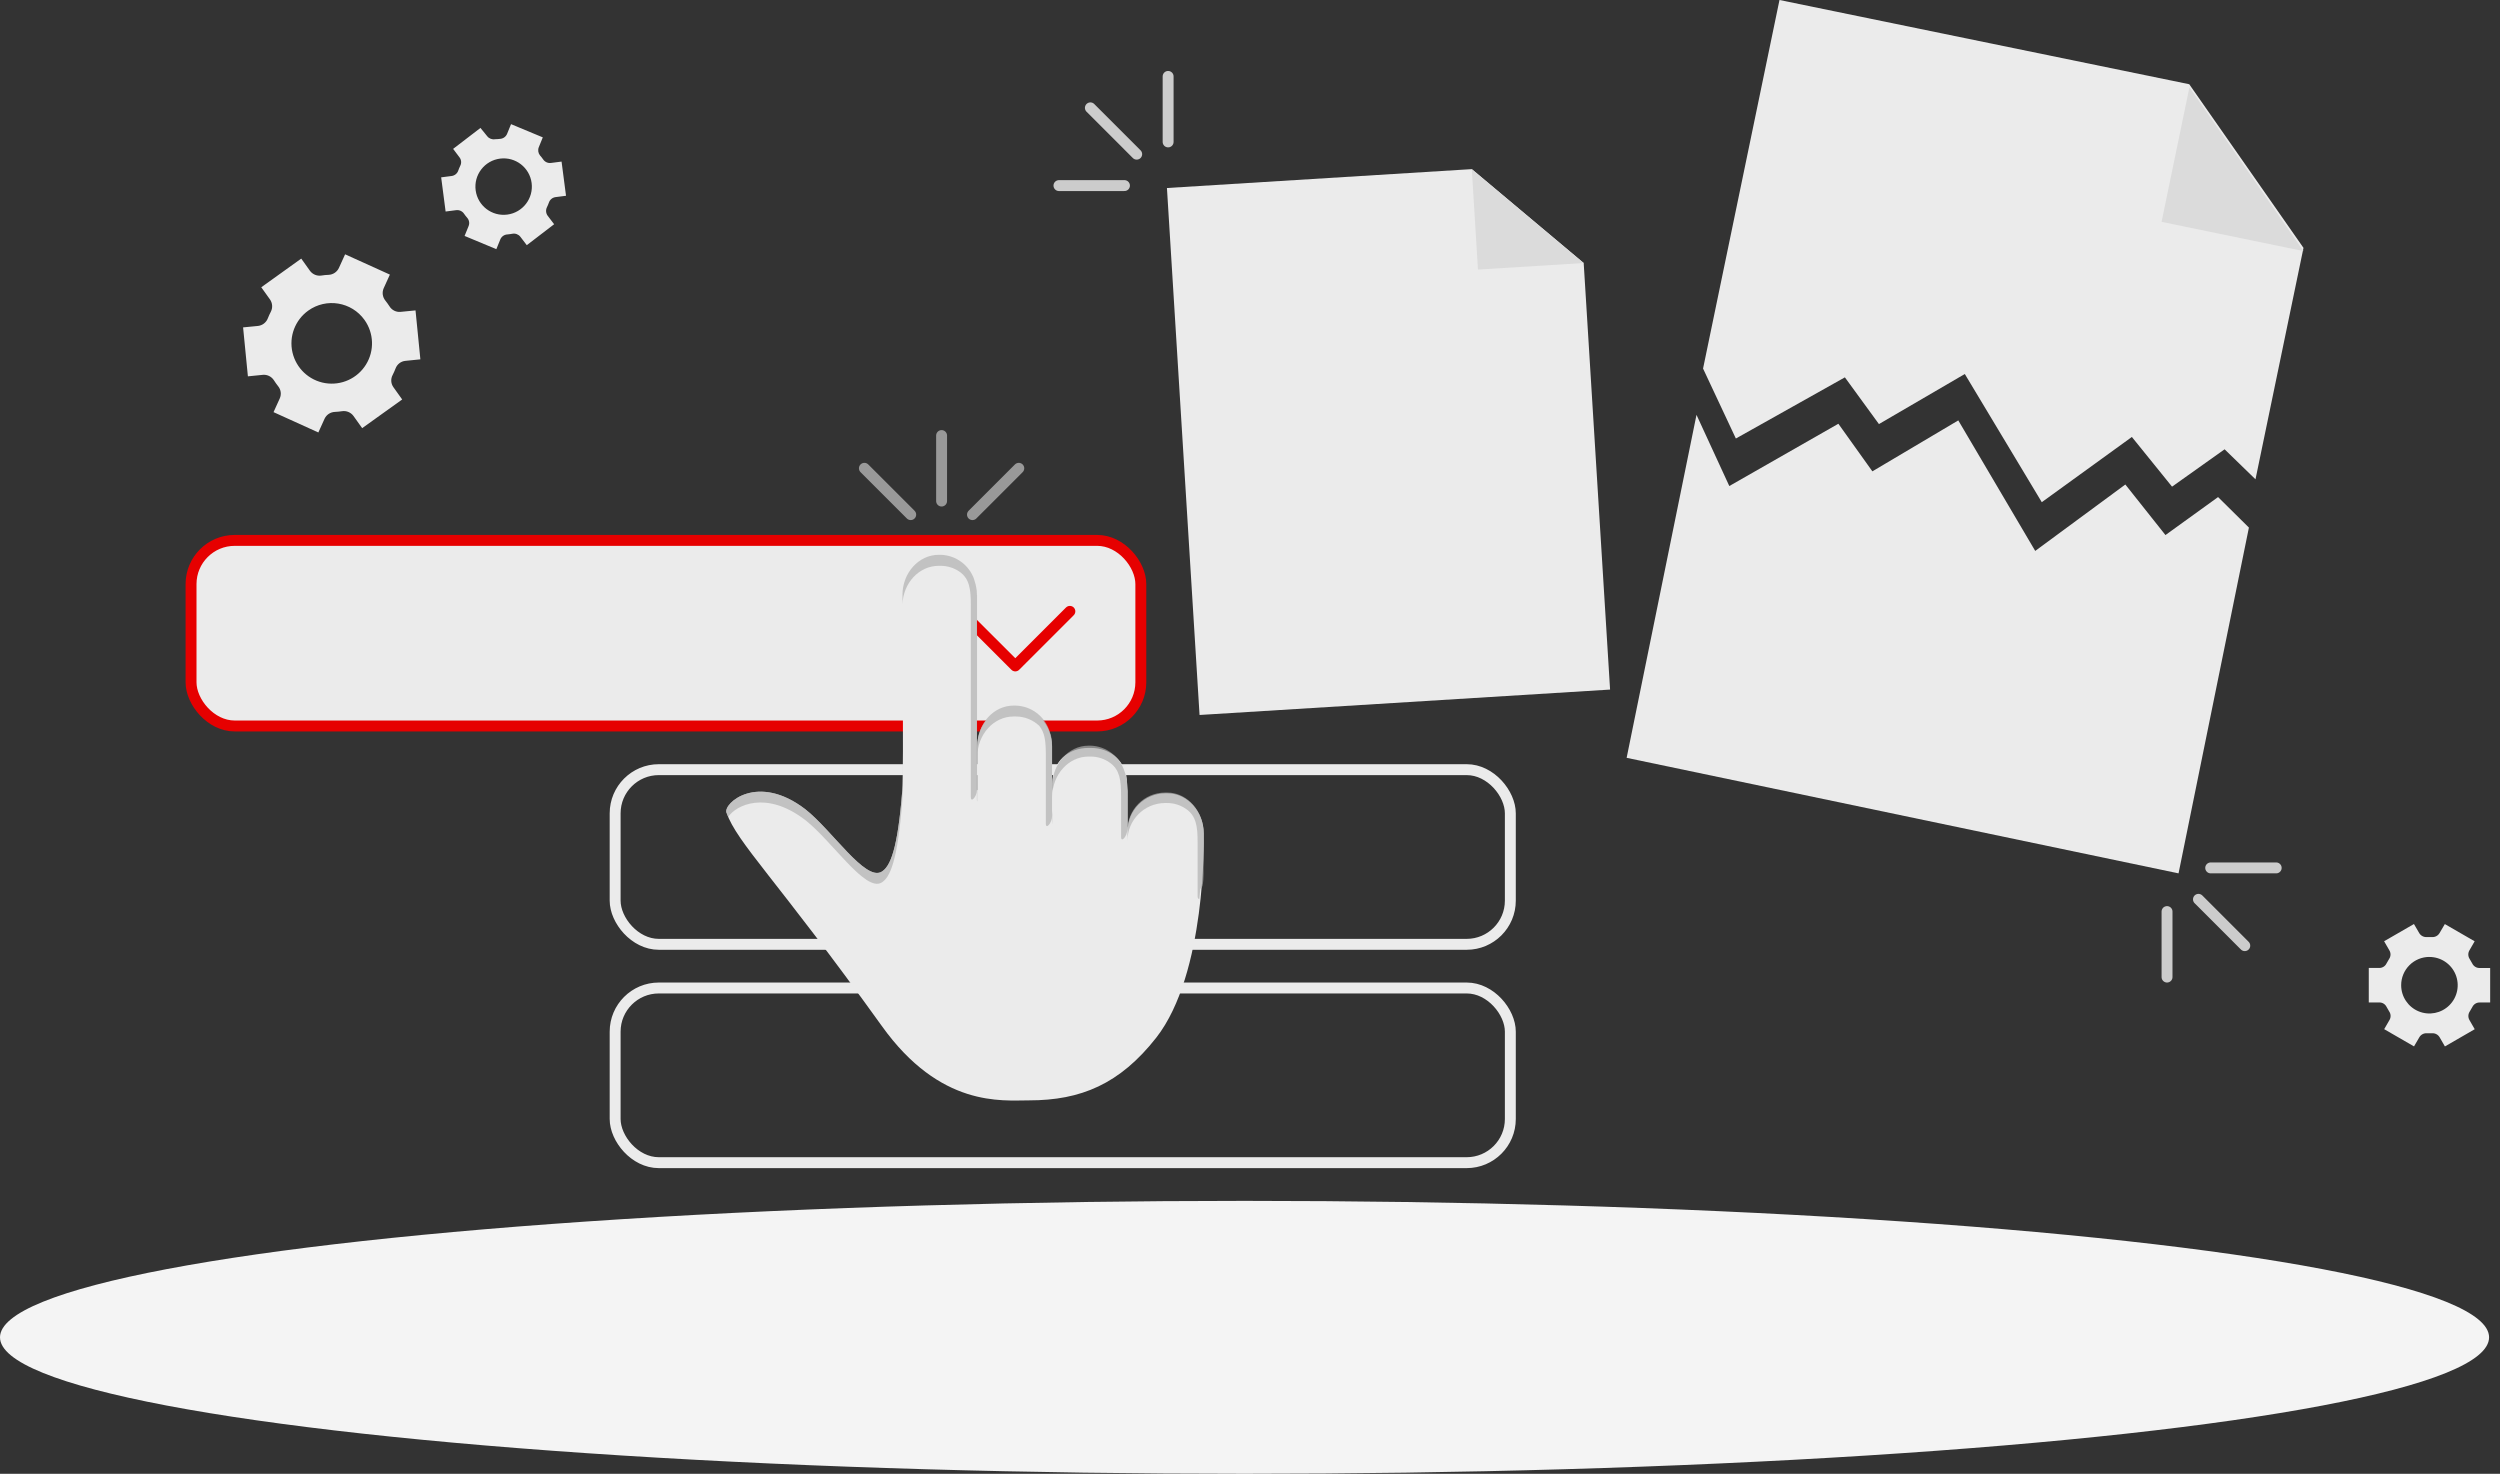 <?xml version="1.0" encoding="UTF-8"?>
<svg width="229px" height="135px" viewBox="0 0 229 135" version="1.1" xmlns="http://www.w3.org/2000/svg" xmlns:xlink="http://www.w3.org/1999/xlink">
    <rect x="0" y="0" width="229" height="135" fill="#333333" stroke="none"/>
    <title>SelectPayee</title>
    <g id="Payee" stroke="none" stroke-width="1" fill="none" fill-rule="evenodd">
        <g id="05_Payee_Role" transform="translate(-561, -316)">
            <g id="SelectPayee" transform="translate(561, 316)">
                <g id="freepik--background-complete--inject-1" transform="translate(22.267, 0)" fill-rule="nonzero">
                    <g id="Group" transform="translate(126.733, 0)">
                        <polygon id="Path" fill="#EBEBEB" points="62 22.705 57.603 43.905 54.774 41.156 49.959 44.578 46.279 40.026 38.028 46 30.976 34.259 23.111 38.846 19.992 34.565 10.005 40.168 7 33.76 14.001 0 51.535 7.716"></polygon>
                        <polygon id="Path" fill="#DBDBDB" points="51.55 8 62 23 49 20.322"></polygon>
                        <polygon id="Path" fill="#EBEBEB" points="57 48.326 50.555 80 0 69.417 6.399 38 9.404 44.521 19.395 38.815 22.51 43.175 30.379 38.508 37.426 50.464 45.681 44.381 49.356 49.011 54.175 45.532"></polygon>
                    </g>
                    <path d="M13.446,25.153 L9.345,23.295 L8.774,24.55 C8.602,24.915 8.243,25.156 7.839,25.175 C7.614,25.183 7.389,25.204 7.167,25.241 C6.769,25.3 6.37,25.135 6.13,24.812 L5.327,23.688 L1.665,26.313 L2.469,27.437 C2.697,27.767 2.725,28.196 2.542,28.553 C2.438,28.753 2.345,28.958 2.262,29.168 C2.115,29.544 1.772,29.808 1.371,29.855 L0,29.989 L0.44,34.473 L1.818,34.334 C2.221,34.302 2.608,34.495 2.825,34.836 C2.883,34.931 2.945,35.022 3.011,35.113 C3.076,35.203 3.142,35.291 3.211,35.378 C3.467,35.689 3.526,36.118 3.363,36.487 L2.789,37.752 L6.894,39.614 L7.465,38.352 C7.638,37.987 7.999,37.748 8.403,37.731 C8.626,37.721 8.848,37.7 9.068,37.665 C9.467,37.606 9.865,37.771 10.105,38.094 L10.908,39.218 L14.573,36.592 L13.77,35.469 C13.535,35.141 13.507,34.708 13.697,34.353 C13.798,34.154 13.889,33.95 13.97,33.742 C14.113,33.362 14.458,33.096 14.861,33.055 L16.239,32.916 L15.795,28.433 L14.417,28.568 C14.017,28.603 13.63,28.41 13.417,28.069 C13.355,27.975 13.294,27.884 13.228,27.793 C13.163,27.702 13.097,27.611 13.028,27.528 C12.774,27.213 12.715,26.783 12.875,26.411 L13.446,25.153 Z M11.119,29.302 C11.989,30.516 12.042,32.133 11.253,33.401 C10.465,34.669 8.99,35.336 7.518,35.093 C6.045,34.85 4.864,33.743 4.525,32.289 C4.186,30.835 4.757,29.32 5.97,28.451 C7.627,27.265 9.932,27.646 11.119,29.302 L11.119,29.302 Z" id="Shape" fill="#EBEBEB"></path>
                    <path d="M198.851,84.64 L196.117,86.218 L196.6,87.054 C196.748,87.299 196.738,87.608 196.575,87.843 C196.491,87.974 196.411,88.109 196.338,88.251 C196.216,88.507 195.957,88.668 195.673,88.665 L194.713,88.665 L194.713,91.825 L195.68,91.825 C195.964,91.821 196.224,91.983 196.346,92.239 C196.418,92.381 196.498,92.516 196.582,92.647 C196.745,92.882 196.755,93.19 196.608,93.436 L196.124,94.272 L198.858,95.85 L199.346,95.01 C199.489,94.767 199.758,94.626 200.04,94.646 L200.505,94.646 C200.787,94.627 201.055,94.768 201.2,95.01 L201.687,95.854 L204.418,94.276 L203.934,93.436 C203.794,93.19 203.805,92.885 203.963,92.65 C204.047,92.519 204.127,92.381 204.2,92.243 C204.322,91.987 204.581,91.825 204.865,91.828 L205.832,91.828 L205.832,88.669 L204.858,88.669 C204.574,88.672 204.314,88.51 204.192,88.254 C204.12,88.116 204.04,87.978 203.956,87.847 C203.798,87.612 203.787,87.308 203.927,87.062 L204.411,86.222 L201.68,84.644 L201.193,85.473 C201.049,85.716 200.78,85.856 200.498,85.836 L200.265,85.836 L200.033,85.836 C199.75,85.855 199.481,85.715 199.335,85.473 L198.851,84.64 Z M200.265,87.658 C201.313,87.656 202.259,88.287 202.66,89.254 C203.062,90.222 202.841,91.336 202.1,92.077 C201.359,92.818 200.244,93.04 199.277,92.638 C198.309,92.236 197.679,91.291 197.68,90.243 C197.679,89.557 197.951,88.898 198.436,88.413 C198.921,87.927 199.579,87.654 200.265,87.654 L200.265,87.658 Z" id="Shape" fill="#EBEBEB"></path>
                    <path d="M21.744,11.718 L19.239,13.638 L19.817,14.405 C19.993,14.628 20.023,14.934 19.893,15.187 C19.824,15.328 19.763,15.474 19.711,15.623 C19.62,15.891 19.385,16.084 19.104,16.121 L18.144,16.245 L18.551,19.376 L19.511,19.252 C19.796,19.212 20.079,19.339 20.239,19.579 C20.326,19.706 20.421,19.827 20.522,19.943 C20.713,20.153 20.765,20.456 20.653,20.717 L20.289,21.612 L23.198,22.823 L23.562,21.928 C23.672,21.666 23.922,21.49 24.206,21.474 L24.438,21.448 L24.667,21.412 C24.942,21.36 25.222,21.465 25.395,21.684 L25.987,22.459 L28.492,20.539 L27.907,19.772 C27.735,19.546 27.705,19.242 27.831,18.986 C27.9,18.846 27.96,18.701 28.013,18.554 C28.104,18.286 28.339,18.093 28.62,18.056 L29.58,17.932 L29.172,14.801 L28.212,14.925 C27.928,14.965 27.646,14.84 27.485,14.601 C27.394,14.47 27.3,14.347 27.198,14.238 C27.025,14.023 26.984,13.732 27.089,13.478 L27.453,12.583 L24.544,11.372 L24.18,12.267 C24.068,12.528 23.819,12.703 23.536,12.721 L23.304,12.743 L23.089,12.751 C22.815,12.802 22.535,12.697 22.362,12.478 L21.744,11.718 Z M23.536,14.529 C24.951,14.347 26.245,15.344 26.43,16.758 C26.614,18.172 25.619,19.468 24.206,19.656 C22.792,19.843 21.494,18.851 21.304,17.437 C21.212,16.755 21.396,16.065 21.815,15.519 C22.234,14.973 22.854,14.616 23.536,14.529 L23.536,14.529 Z" id="Shape" fill="#EBEBEB"></path>
                </g>
                <g id="freepik--Shadow--inject-1" transform="translate(0, 110)" fill="#F4F4F4" fill-rule="nonzero">
                    <ellipse id="Oval" cx="114" cy="12.5" rx="114" ry="12.5"></ellipse>
                </g>
                <g id="freepik--Folder--inject-1" transform="translate(17, 7)">
                    <polygon id="Path" fill="#EBEBEB" fill-rule="nonzero" points="130.483 56.165 92.879 58.492 89.892 10.222 117.816 8.492 128.066 17.093"></polygon>
                    <g id="Group-2" transform="translate(0, 42)" stroke="#E60000">
                        <rect id="Rectangle" fill="#EBEBEB" x="0.5" y="0.5" width="87" height="17" rx="4"></rect>
                        <polyline id="Path-2" stroke-linecap="round" stroke-linejoin="round" points="71 7 76 12 81 7"></polyline>
                    </g>
                    <rect id="Rectangle-Copy" stroke="#EBEBEB" x="39.347" y="63.5" width="82" height="16" rx="4"></rect>
                    <rect id="Rectangle-Copy-2" stroke="#EBEBEB" x="39.347" y="83.5" width="82" height="16" rx="4"></rect>
                    <polygon id="Path" fill="#DBDBDB" fill-rule="nonzero" points="117.816 8.492 128.066 17.093 118.382 17.693"></polygon>
                    <g id="Group-3" transform="translate(80, 0)" stroke="#CCCCCC" stroke-linecap="round" stroke-linejoin="round">
                        <line x1="10" y1="-1.42524881e-14" x2="10" y2="6" id="Line"></line>
                        <line x1="0" y1="10" x2="6" y2="10" id="Line-Copy"></line>
                        <line x1="2" y1="5" x2="8" y2="5" id="Line-Copy-2" transform="translate(5, 5) rotate(45) translate(-5, -5) "></line>
                    </g>
                    <g id="Group-3-Copy" transform="translate(69.25, 36.25) rotate(45) translate(-69.25, -36.25) translate(64, 31)" stroke="#999999" stroke-linecap="round" stroke-linejoin="round">
                        <line x1="10" y1="-1.42524881e-14" x2="10" y2="6" id="Line"></line>
                        <line x1="0" y1="10" x2="6" y2="10" id="Line-Copy"></line>
                        <line x1="2" y1="5" x2="8" y2="5" id="Line-Copy-2" transform="translate(5, 5) rotate(45) translate(-5, -5) "></line>
                    </g>
                    <g id="Group-3" transform="translate(186.25, 77.25) scale(-1, -1) translate(-186.25, -77.25) translate(181, 72)" stroke="#CCCCCC" stroke-linecap="round" stroke-linejoin="round">
                        <line x1="10" y1="-1.42524881e-14" x2="10" y2="6" id="Line"></line>
                        <line x1="0" y1="10" x2="6" y2="10" id="Line-Copy"></line>
                        <line x1="2" y1="5" x2="8" y2="5" id="Line-Copy-2" transform="translate(5, 5) rotate(45) translate(-5, -5) "></line>
                    </g>
                    <g id="Path" transform="translate(49.525, 43.81)" fill-rule="nonzero">
                        <path d="M36.767,21.641 L36.711,20.947 C36.711,18.953 35.217,17.699 33.395,17.699 L33.181,17.699 C31.354,17.699 29.865,18.928 29.865,20.947 L29.865,21.594 L29.843,21.347 L29.843,17.575 C29.843,15.581 28.345,13.904 26.522,13.904 L26.305,13.904 C24.478,13.904 22.988,15.556 22.988,17.575 L22.988,21.594 L22.958,21.518 L22.958,3.671 C22.958,1.673 21.464,0 19.646,0 L19.445,0 C17.614,0 16.124,1.652 16.124,3.671 C16.124,3.671 16.269,19.827 16.124,21.599 C15.697,27.084 15.002,28.582 14.229,29.043 C12.731,29.935 9.704,25.257 7.246,23.323 C2.858,19.951 -0.275,22.781 0.019,23.626 C1.014,26.431 4.505,29.602 14.238,43.155 C19.599,50.659 25.25,49.984 27.739,49.984 C32.481,49.984 36.05,48.49 39.383,44.247 C43.989,38.365 43.737,25.893 43.737,25.893 L43.737,25.536 C43.737,23.542 42.243,21.86 40.416,21.86 L40.207,21.86 C38.299,21.872 36.76,23.426 36.767,25.335 L36.767,21.663 L36.767,21.641 Z" fill="#EBEBEB"></path>
                        <g id="Group" opacity="0.674" transform="translate(0, 0.009)" fill="#AFAFAF">
                            <path d="M16.124,21.582 C15.697,27.067 15.002,28.565 14.229,29.026 C12.731,29.918 9.704,25.24 7.246,23.306 C2.858,19.934 -0.275,22.764 0.019,23.609 C0.066,23.741 0.117,23.874 0.177,24.01 C0.886,22.948 3.643,21.53 7.246,24.305 C9.704,26.234 12.731,30.917 14.229,30.025 C15.002,29.559 15.689,28.066 16.124,22.58 C16.175,21.957 16.188,19.541 16.188,16.673 C16.184,19.089 16.167,21.035 16.124,21.582 Z" id="Path"></path>
                            <polygon id="Path" points="22.958 22.504 22.992 22.585 22.992 21.586 22.958 21.509"></polygon>
                            <path d="M22.958,3.662 L22.958,3.539 C22.955,3.354 22.935,3.169 22.898,2.988 C22.865,2.792 22.817,2.6 22.753,2.412 C22.753,2.352 22.715,2.301 22.706,2.271 L22.706,2.237 L22.706,2.237 L22.706,2.237 C22.248,0.937 21.041,0.05 19.663,0 L19.462,0 C17.631,0 16.141,1.652 16.141,3.671 C16.141,3.671 16.141,3.983 16.141,4.525 C16.214,2.578 17.669,1.012 19.454,1.012 L19.654,1.012 C20.264,1.014 20.859,1.2 21.362,1.545 C22.288,2.19 22.403,3.172 22.403,4.601 L22.403,22.188 C22.403,22.781 22.971,22.119 22.971,21.53 L22.971,3.662 L22.958,3.662 Z" id="Path"></path>
                            <path d="M29.843,18.487 L29.843,17.356 C29.84,17.162 29.817,16.969 29.775,16.78 C29.777,16.763 29.777,16.745 29.775,16.728 C29.775,16.639 29.737,16.549 29.715,16.472 L29.677,16.344 C29.626,16.165 29.579,16.045 29.579,16.045 L29.553,15.977 C29.074,14.714 27.885,13.861 26.535,13.813 L26.317,13.813 C24.491,13.813 23.001,15.465 23.001,17.484 L23.001,18.483 C23.001,16.464 24.491,14.812 26.317,14.812 L26.535,14.812 C27.329,14.815 28.092,15.12 28.669,15.665 C29.186,16.284 29.271,17.134 29.271,18.274 L29.271,18.487 C29.263,18.538 29.263,18.59 29.271,18.641 L29.271,24.617 C29.271,25.214 29.843,24.553 29.843,23.959 L29.843,24.454 L29.865,24.702 L29.865,23.72 L29.843,23.473 L29.843,18.487 Z" id="Path"></path>
                            <path d="M36.741,21.18 C36.738,21.014 36.723,20.849 36.694,20.685 C36.665,20.495 36.625,20.307 36.575,20.122 L36.549,20.036 C36.498,19.87 36.455,19.763 36.455,19.763 C36.006,18.442 34.789,17.535 33.395,17.484 L33.181,17.484 C31.354,17.484 29.865,19.14 29.865,21.159 L29.865,22.158 C29.865,20.139 31.354,18.483 33.181,18.483 L33.395,18.483 C34.03,18.485 34.649,18.688 35.162,19.063 C36.045,19.695 36.165,20.681 36.165,22.051 L36.165,25.372 C36.16,25.407 36.16,25.443 36.165,25.479 L36.165,25.833 C36.165,26.431 36.733,25.769 36.733,25.18 L36.733,22.051 L36.758,26.046 L36.758,25.048 L36.733,21.052 L36.741,21.18 Z" id="Path"></path>
                            <path d="M43.336,31.502 C43.336,31.604 43.174,31.502 43.174,31.284 L43.174,26.503 C43.174,26.431 43.174,26.358 43.174,26.286 C43.174,24.907 43.046,23.929 42.141,23.298 C41.632,22.936 41.024,22.74 40.399,22.738 L40.19,22.738 C38.28,22.75 36.74,24.307 36.75,26.217 L36.75,25.257 C36.74,23.347 38.28,21.79 40.19,21.778 L40.399,21.778 C42.034,21.778 43.387,23.127 43.669,24.839 C43.701,25.005 43.718,25.173 43.72,25.342 L43.72,25.436 C43.72,25.436 43.72,25.47 43.72,25.483 C43.72,25.726 43.72,23.677 43.72,26.7 C43.72,27.733 43.72,24.646 43.72,25.807 C43.72,26.115 43.72,26.661 43.72,27.242 C43.72,27.878 43.72,28.522 43.72,28.992 L43.72,29.222 C43.695,30.878 43.451,30.332 43.417,30.695 C43.379,31.105 43.336,31.502 43.336,31.502 Z" id="Path"></path>
                        </g>
                    </g>
                </g>
            </g>
        </g>
    </g>
</svg>